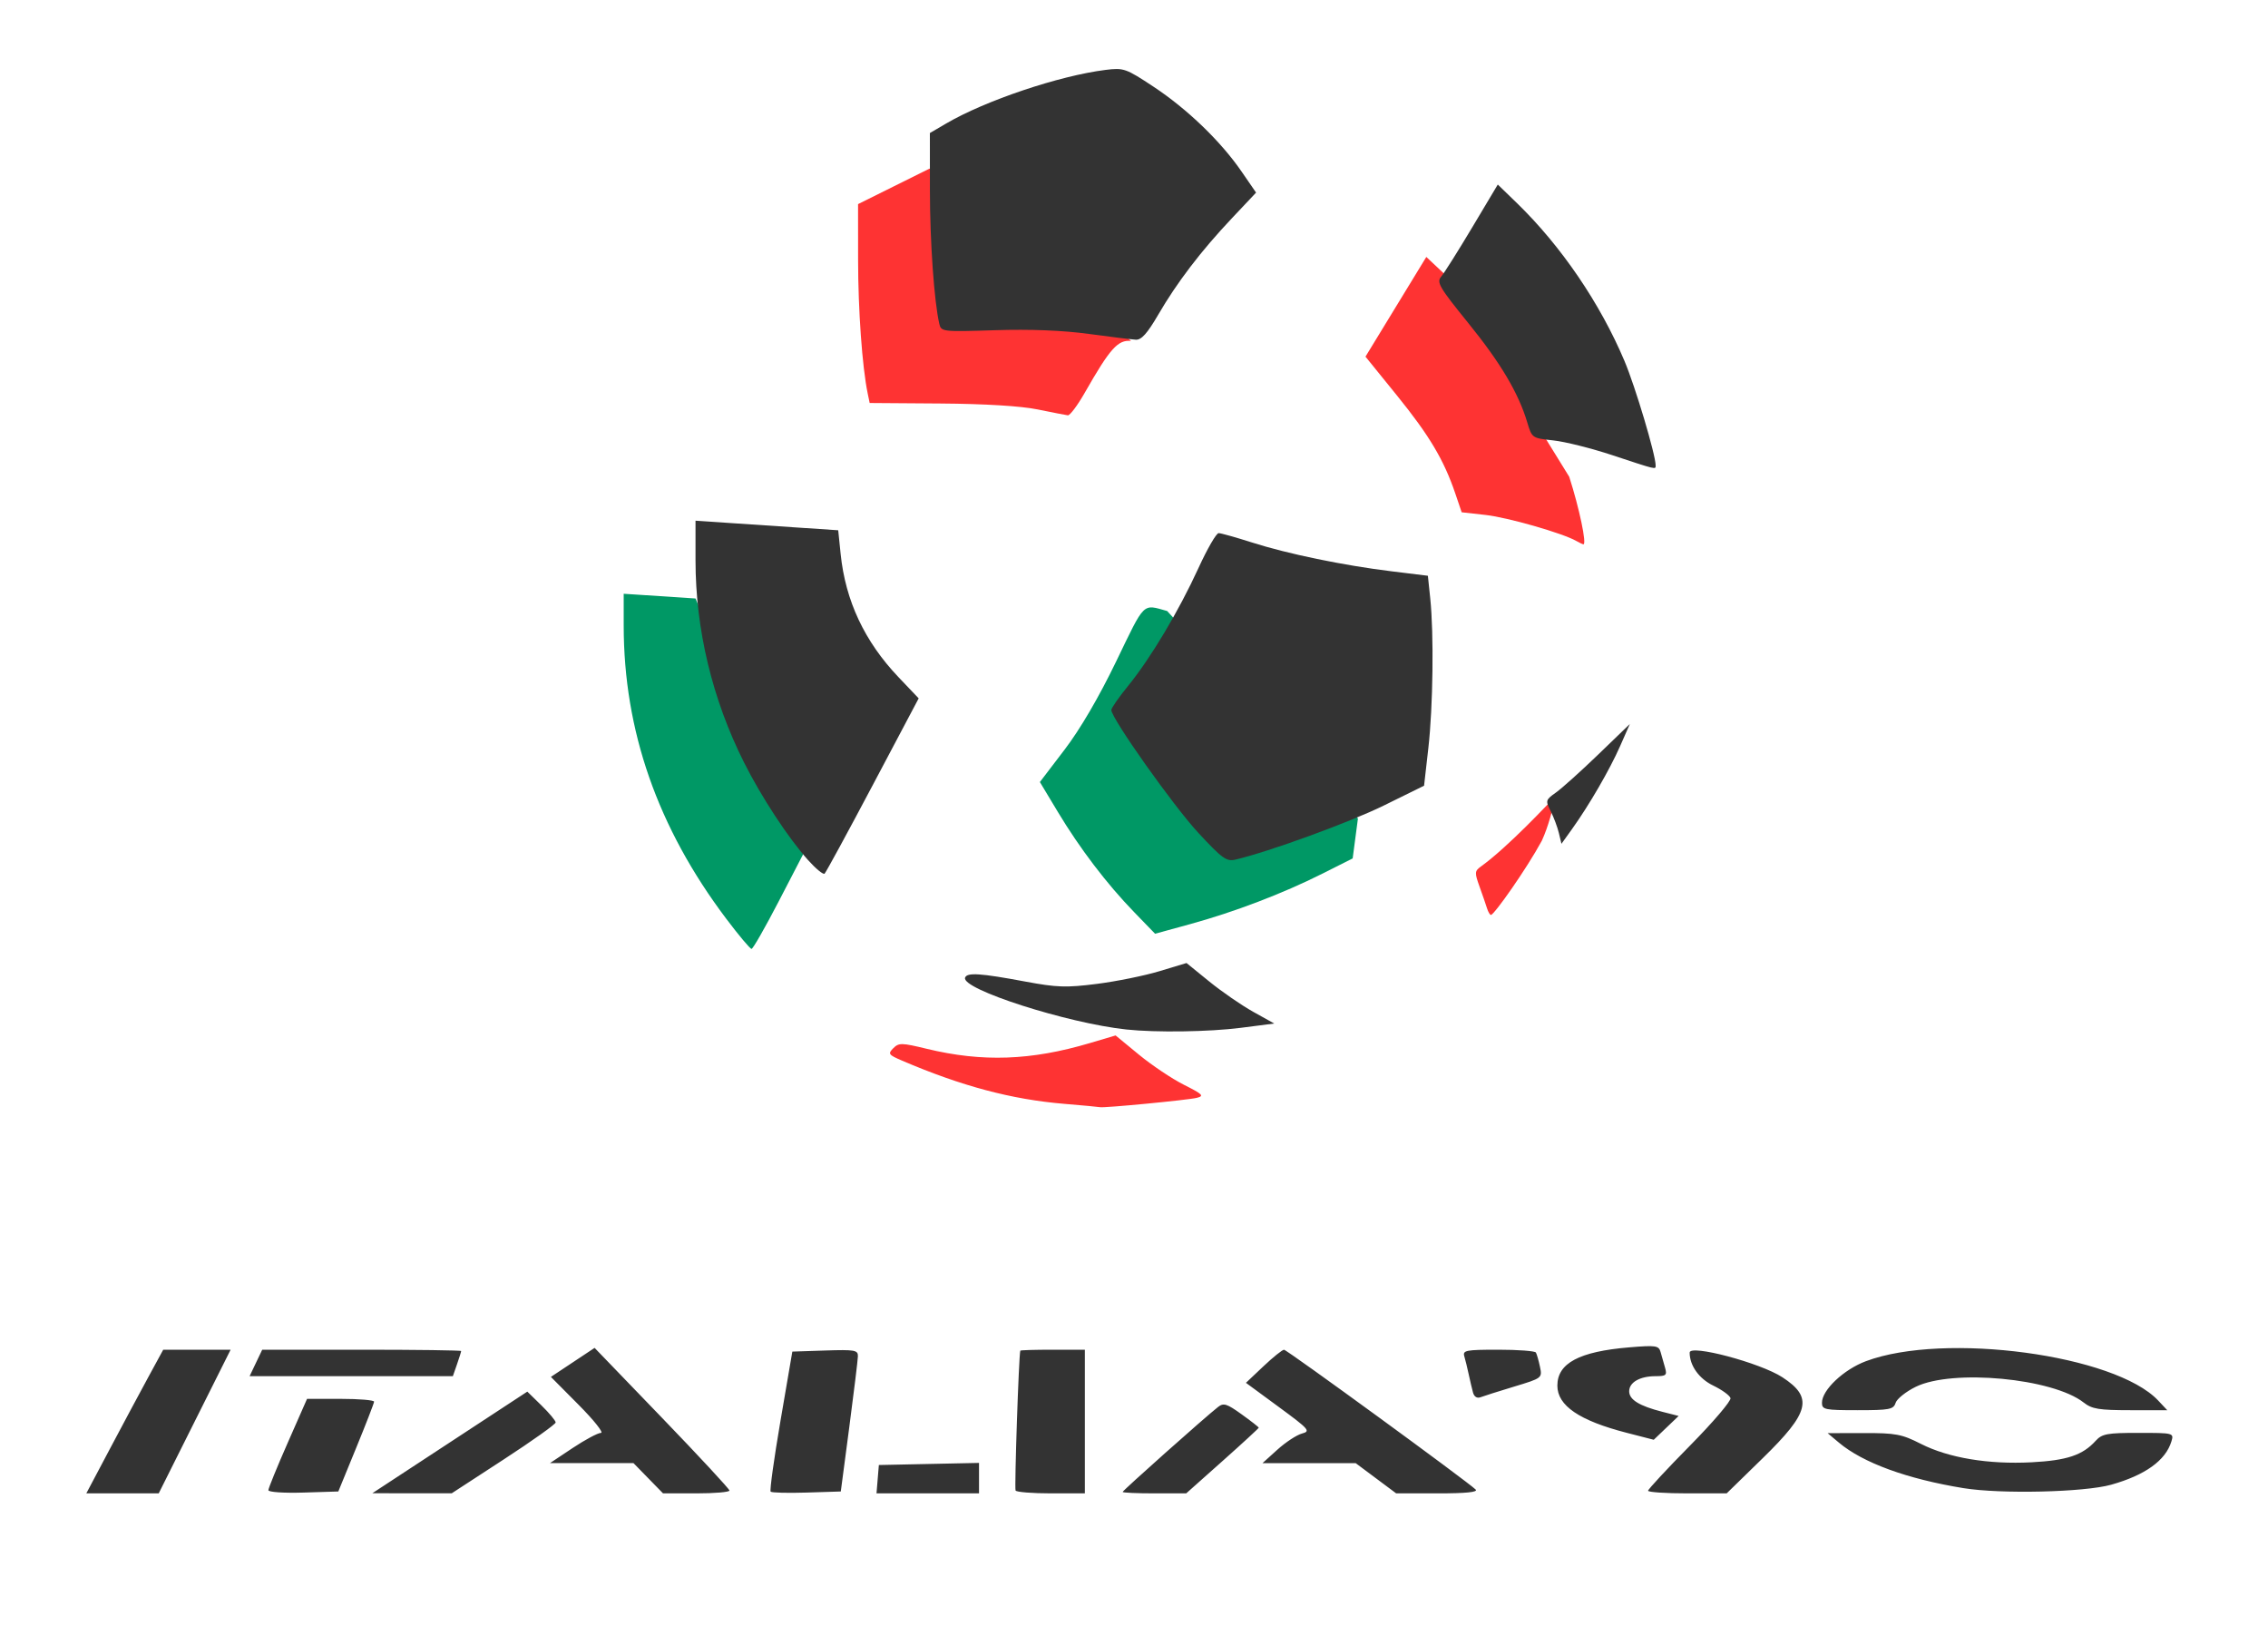 <?xml version="1.0" encoding="UTF-8" standalone="no"?>
<!-- Created with Inkscape (http://www.inkscape.org/) -->
<svg
   xmlns:dc="http://purl.org/dc/elements/1.1/"
   xmlns:cc="http://web.resource.org/cc/"
   xmlns:rdf="http://www.w3.org/1999/02/22-rdf-syntax-ns#"
   xmlns:svg="http://www.w3.org/2000/svg"
   xmlns="http://www.w3.org/2000/svg"
   xmlns:sodipodi="http://sodipodi.sourceforge.net/DTD/sodipodi-0.dtd"
   xmlns:inkscape="http://www.inkscape.org/namespaces/inkscape"
   id="svg2"
   sodipodi:version="0.32"
   inkscape:version="0.45.1"
   width="600"
   height="430"
   version="1.0"
   sodipodi:docbase="C:\Wiki Uploads\To Upload"
   sodipodi:docname="1990_Football_World_Cup_logo.svg"
   inkscape:output_extension="org.inkscape.output.svg.inkscape">
  <defs
     id="defs5" />
  <sodipodi:namedview
     inkscape:window-height="573"
     inkscape:window-width="744"
     inkscape:pageshadow="2"
     inkscape:pageopacity="0.0"
     guidetolerance="10.0"
     gridtolerance="10.0"
     objecttolerance="10.0"
     borderopacity="1.0"
     bordercolor="#666666"
     pagecolor="#ffffff"
     id="base"
     showguides="true"
     inkscape:guide-bbox="true"
     inkscape:zoom="0.87674419"
     inkscape:cx="300"
     inkscape:cy="215"
     inkscape:window-x="22"
     inkscape:window-y="29"
     inkscape:current-layer="svg2" />
  <path
     id="path2187"
     d="M 281.5,291.964 C 267.602,290.804 254.308,287.259 238.608,280.524 C 235.04,278.993 234.85,278.722 236.318,277.254 C 237.786,275.786 238.524,275.8 245.209,277.418 C 259.883,280.969 272.747,280.516 288.315,275.898 L 295.13,273.877 L 301.315,278.967 C 304.717,281.766 310.07,285.349 313.212,286.929 C 318.216,289.446 318.636,289.874 316.606,290.384 C 314.32,290.958 291.971,293.109 291,292.849 C 290.725,292.775 286.45,292.377 281.5,291.964 z M 393.394,240.25 C 393.094,239.287 392.201,236.7 391.407,234.5 C 390.088,230.842 390.116,230.391 391.732,229.225 C 399.066,223.934 409.589,212.582 411.713,210.385 C 410.606,214.386 409.709,218.388 407.886,222.389 C 403.824,229.874 395.267,242 394.431,242 C 394.16,242 393.693,241.213 393.394,240.25 z M 417,143.081 C 413.42,141.033 398.89,136.866 393.053,136.212 L 386.687,135.5 L 384.988,130.5 C 381.982,121.652 378.118,115.163 369.586,104.635 L 361.238,94.334 L 369.284,81.148 L 377.33,67.962 L 379.588,70.083 L 381.846,72.204 L 415.139,126.104 C 417.814,134.421 419.832,144.044 418.886,143.97 C 418.674,143.953 417.825,143.553 417,143.081 z M 274.5,108.297 C 270.087,107.393 260.584,106.813 248.785,106.728 L 230.07,106.593 L 229.543,104.046 C 228.098,97.067 227.016,81.984 227.008,68.743 L 227,53.987 L 236.455,49.29 L 245.91,44.594 L 299.223,90.181 C 295.747,89.824 293.66,92.156 287,103.839 C 285.075,107.215 283.05,109.922 282.5,109.854 C 281.95,109.786 278.35,109.085 274.5,108.297 z "
     style="fill:#fe3333"
     sodipodi:nodetypes="cssscccsssccssccsccccccccccccsccccccccccssc" />
  <path
     id="path2185"
     d="M 192.113,242.989 C 173.966,218.907 165,193.266 165,165.454 L 165,157.054 L 174.5,157.678 L 184,158.302 L 212.486,225.92 L 205.993,238.442 C 202.422,245.33 199.196,250.972 198.825,250.982 C 198.453,250.992 195.433,247.395 192.113,242.989 z M 300.019,241.238 C 292.745,233.726 285.662,224.421 279.821,214.702 L 275.101,206.849 L 281.613,198.315 C 285.771,192.866 290.722,184.399 295.312,174.89 C 302.992,158.978 302.175,159.785 308.771,161.614 L 359.241,216.5 L 358.545,221.777 L 357.849,227.053 L 349.747,231.127 C 339.394,236.332 326.554,241.228 314.82,244.443 L 305.575,246.976 L 300.019,241.238 z "
     style="fill:#009865"
     sodipodi:nodetypes="cccccccscccccscccccccc" />
  <path
     id="path2183"
     d="M 29.06,383.25 C 32.484,376.788 37.062,368.238 39.233,364.25 L 43.181,357 L 52.095,357 L 61.01,357 L 51.5,376 L 41.99,395 L 32.412,395 L 22.834,395 L 29.06,383.25 z M 71,394.16 C 71,393.657 73.302,388.015 76.116,381.622 L 81.231,370 L 90.116,370 C 95.002,370 98.983,370.337 98.963,370.75 C 98.942,371.163 96.805,376.675 94.213,383 L 89.5,394.5 L 80.25,394.788 C 75.113,394.947 71,394.668 71,394.16 z M 119,381.525 L 139.5,368.086 L 143.25,371.746 C 145.312,373.759 147,375.782 147,376.242 C 147,376.702 140.812,381.107 133.25,386.031 L 119.5,394.983 L 109,394.973 L 98.5,394.964 L 119,381.525 z M 171.5,391 L 167.594,387 L 156.547,386.997 L 145.5,386.994 L 151.5,383 C 154.8,380.803 158.164,379.005 158.975,379.003 C 159.786,379.001 157.14,375.668 153.096,371.596 L 145.741,364.192 L 151.522,360.354 L 157.302,356.516 L 175.13,375.008 C 184.935,385.179 192.967,393.837 192.979,394.25 C 192.99,394.663 189.041,395 184.203,395 L 175.406,395 L 171.5,391 z M 203.88,394.547 C 203.592,394.259 204.765,385.806 206.485,375.762 L 209.613,357.5 L 218.307,357.211 C 226.112,356.952 226.996,357.105 226.959,358.711 C 226.936,359.695 225.908,368.15 224.675,377.5 L 222.432,394.5 L 213.418,394.785 C 208.46,394.942 204.168,394.834 203.88,394.547 z M 232.19,391.25 L 232.5,387.5 L 245.75,387.221 L 259,386.942 L 259,390.971 L 259,395 L 245.44,395 L 231.879,395 L 232.19,391.25 z M 268.674,394.25 C 268.338,393.683 269.524,358.523 269.922,357.25 C 269.965,357.113 273.825,357 278.5,357 L 287,357 L 287,376 L 287,395 L 278.059,395 C 273.141,395 268.918,394.663 268.674,394.25 z M 297,394.618 C 297,394.253 318.688,374.94 322.22,372.16 C 323.693,371 324.532,371.258 328.461,374.079 C 330.957,375.872 333,377.468 333,377.627 C 333,377.785 328.682,381.758 323.405,386.457 L 313.81,395 L 305.405,395 C 300.782,395 297,394.828 297,394.618 z M 364,391 L 358.639,387 L 346.317,387 L 333.994,387 L 337.95,383.426 C 340.126,381.46 343.042,379.548 344.431,379.176 C 346.787,378.546 346.372,378.071 338.284,372.13 L 329.612,365.76 L 334.248,361.38 C 336.797,358.971 339.247,357.005 339.692,357.011 C 340.471,357.022 388.327,391.927 390.387,393.987 C 391.071,394.671 387.818,395 380.381,395 L 369.361,395 L 364,391 z M 436,394.303 C 436,393.919 440.995,388.542 447.101,382.354 C 453.206,376.166 458.023,370.518 457.806,369.802 C 457.588,369.086 455.54,367.6 453.254,366.5 C 449.495,364.691 447,361.206 447,357.763 C 447,355.507 465.7,360.48 471.527,364.285 C 479.732,369.642 478.786,373.535 466.328,385.693 L 456.791,395 L 446.396,395 C 440.678,395 436,394.686 436,394.303 z M 519.399,393.61 C 504.485,391.171 492.845,386.918 486.5,381.591 L 483.5,379.072 L 493,379.049 C 501.518,379.028 503.089,379.324 508.193,381.913 C 515.506,385.622 526.051,387.374 537.463,386.778 C 546.809,386.289 550.977,384.893 554.407,381.102 C 556.084,379.25 557.427,379 565.722,379 C 575.019,379 575.126,379.028 574.452,381.25 C 572.924,386.29 567.497,390.19 558.5,392.714 C 551.37,394.714 529.248,395.221 519.399,393.61 z M 430.324,378.974 C 417.813,375.755 412,371.798 412,366.5 C 412,360.566 417.792,357.481 430.998,356.38 C 438.074,355.79 438.828,355.902 439.311,357.615 C 439.602,358.652 440.132,360.512 440.488,361.75 C 441.061,363.742 440.776,364 438.002,364 C 433.844,364 431,365.625 431,368 C 431,370.22 433.666,371.867 439.787,373.428 L 444.085,374.525 L 440.793,377.673 L 437.5,380.821 L 430.324,378.974 z M 482,371.035 C 482,367.66 487.73,362.245 493.64,360.034 C 514.407,352.264 559.582,358.346 570.945,370.442 L 573.349,373 L 563.582,373 C 555.298,373 553.426,372.693 551.248,370.98 C 543.055,364.536 516.491,362.049 506.796,366.819 C 504.209,368.092 501.816,370.004 501.479,371.067 C 500.929,372.798 499.878,373 491.433,373 C 482.722,373 482,372.85 482,371.035 z M 389.683,368.322 C 389.41,367.32 388.898,365.15 388.545,363.5 C 388.193,361.85 387.671,359.712 387.385,358.75 C 386.916,357.17 387.787,357 396.374,357 C 401.603,357 406.081,357.337 406.323,357.75 C 406.566,358.163 407.048,359.85 407.395,361.5 C 408.022,364.483 407.984,364.512 400.603,366.747 C 396.521,367.982 392.506,369.252 391.681,369.569 C 390.755,369.924 389.99,369.447 389.683,368.322 z M 67.701,360.5 L 69.37,357 L 95.685,357 C 110.158,357 122,357.158 122,357.351 C 122,357.544 121.506,359.119 120.902,360.851 L 119.804,364 L 92.918,364 L 66.032,364 L 67.701,360.5 z M 298,272.306 C 282.272,270.623 254.269,261.631 255.312,258.599 C 255.803,257.173 259.322,257.398 271.179,259.614 C 279.608,261.189 282.061,261.27 290.179,260.241 C 295.305,259.591 302.739,258.083 306.697,256.891 L 313.894,254.722 L 319.913,259.611 C 323.223,262.3 328.445,265.901 331.517,267.613 L 337.103,270.725 L 328.234,271.863 C 319.876,272.934 305.806,273.141 298,272.306 z M 213.77,227.493 C 208.515,221.621 201.452,210.855 196.852,201.707 C 188.438,184.972 184,166.505 184,148.232 L 184,137.726 L 193.75,138.381 C 199.113,138.742 207.606,139.311 212.625,139.646 L 221.75,140.256 L 222.392,146.52 C 223.661,158.904 228.719,169.674 237.697,179.109 L 243.035,184.718 L 230.912,207.609 C 224.245,220.199 218.499,230.761 218.145,231.081 C 217.79,231.4 215.822,229.786 213.77,227.493 z M 316.981,220.248 C 310.404,213.153 294,189.989 294,187.795 C 294,187.284 296.005,184.404 298.455,181.397 C 304.386,174.116 311.862,161.594 317.053,150.25 C 319.38,145.162 321.783,141.006 322.392,141.013 C 323.002,141.02 326.96,142.131 331.19,143.482 C 340.666,146.508 355.385,149.548 368.123,151.11 L 377.745,152.289 L 378.373,158.291 C 379.355,167.692 379.11,186.961 377.869,197.875 L 376.738,207.821 L 366.119,213.048 C 357.058,217.508 335.764,225.271 326.832,227.37 C 324.474,227.924 323.33,227.097 316.981,220.248 z M 412.402,220.342 C 412.026,218.779 411.055,216.183 410.242,214.573 C 408.822,211.758 408.875,211.569 411.633,209.619 C 413.21,208.505 418.253,203.972 422.839,199.546 L 431.179,191.5 L 428.598,197.355 C 425.852,203.585 420.377,213.021 415.841,219.342 L 413.084,223.184 L 412.402,220.342 z M 426.5,120.384 C 421,118.564 413.976,116.808 410.892,116.483 C 405.326,115.896 405.275,115.86 404.029,111.696 C 401.706,103.933 396.997,96.014 388.392,85.395 C 380.744,75.958 379.988,74.661 381.265,73.169 C 382.051,72.251 385.742,66.395 389.467,60.156 L 396.241,48.812 L 401.241,53.656 C 412.945,64.995 423.296,80.175 429.756,95.476 C 432.624,102.269 438,120.289 438,123.109 C 438,124.228 438.414,124.326 426.5,120.384 z M 288,88.315 C 281.171,87.386 272.516,87.045 263.243,87.34 C 249.305,87.782 248.975,87.744 248.491,85.646 C 247.129,79.746 246.016,63.908 246.008,50.345 L 246,35.19 L 250.283,32.68 C 260.662,26.597 280.235,20.017 292.5,18.487 C 297.275,17.891 297.846,18.092 305.184,22.946 C 314.093,28.838 322.934,37.354 328.433,45.338 L 332.294,50.945 L 325.886,57.738 C 317.717,66.397 311.364,74.715 306.413,83.231 C 303.55,88.155 301.963,89.932 300.5,89.853 C 299.4,89.793 293.775,89.101 288,88.315 z "
     style="fill:#333333" />
</svg>
